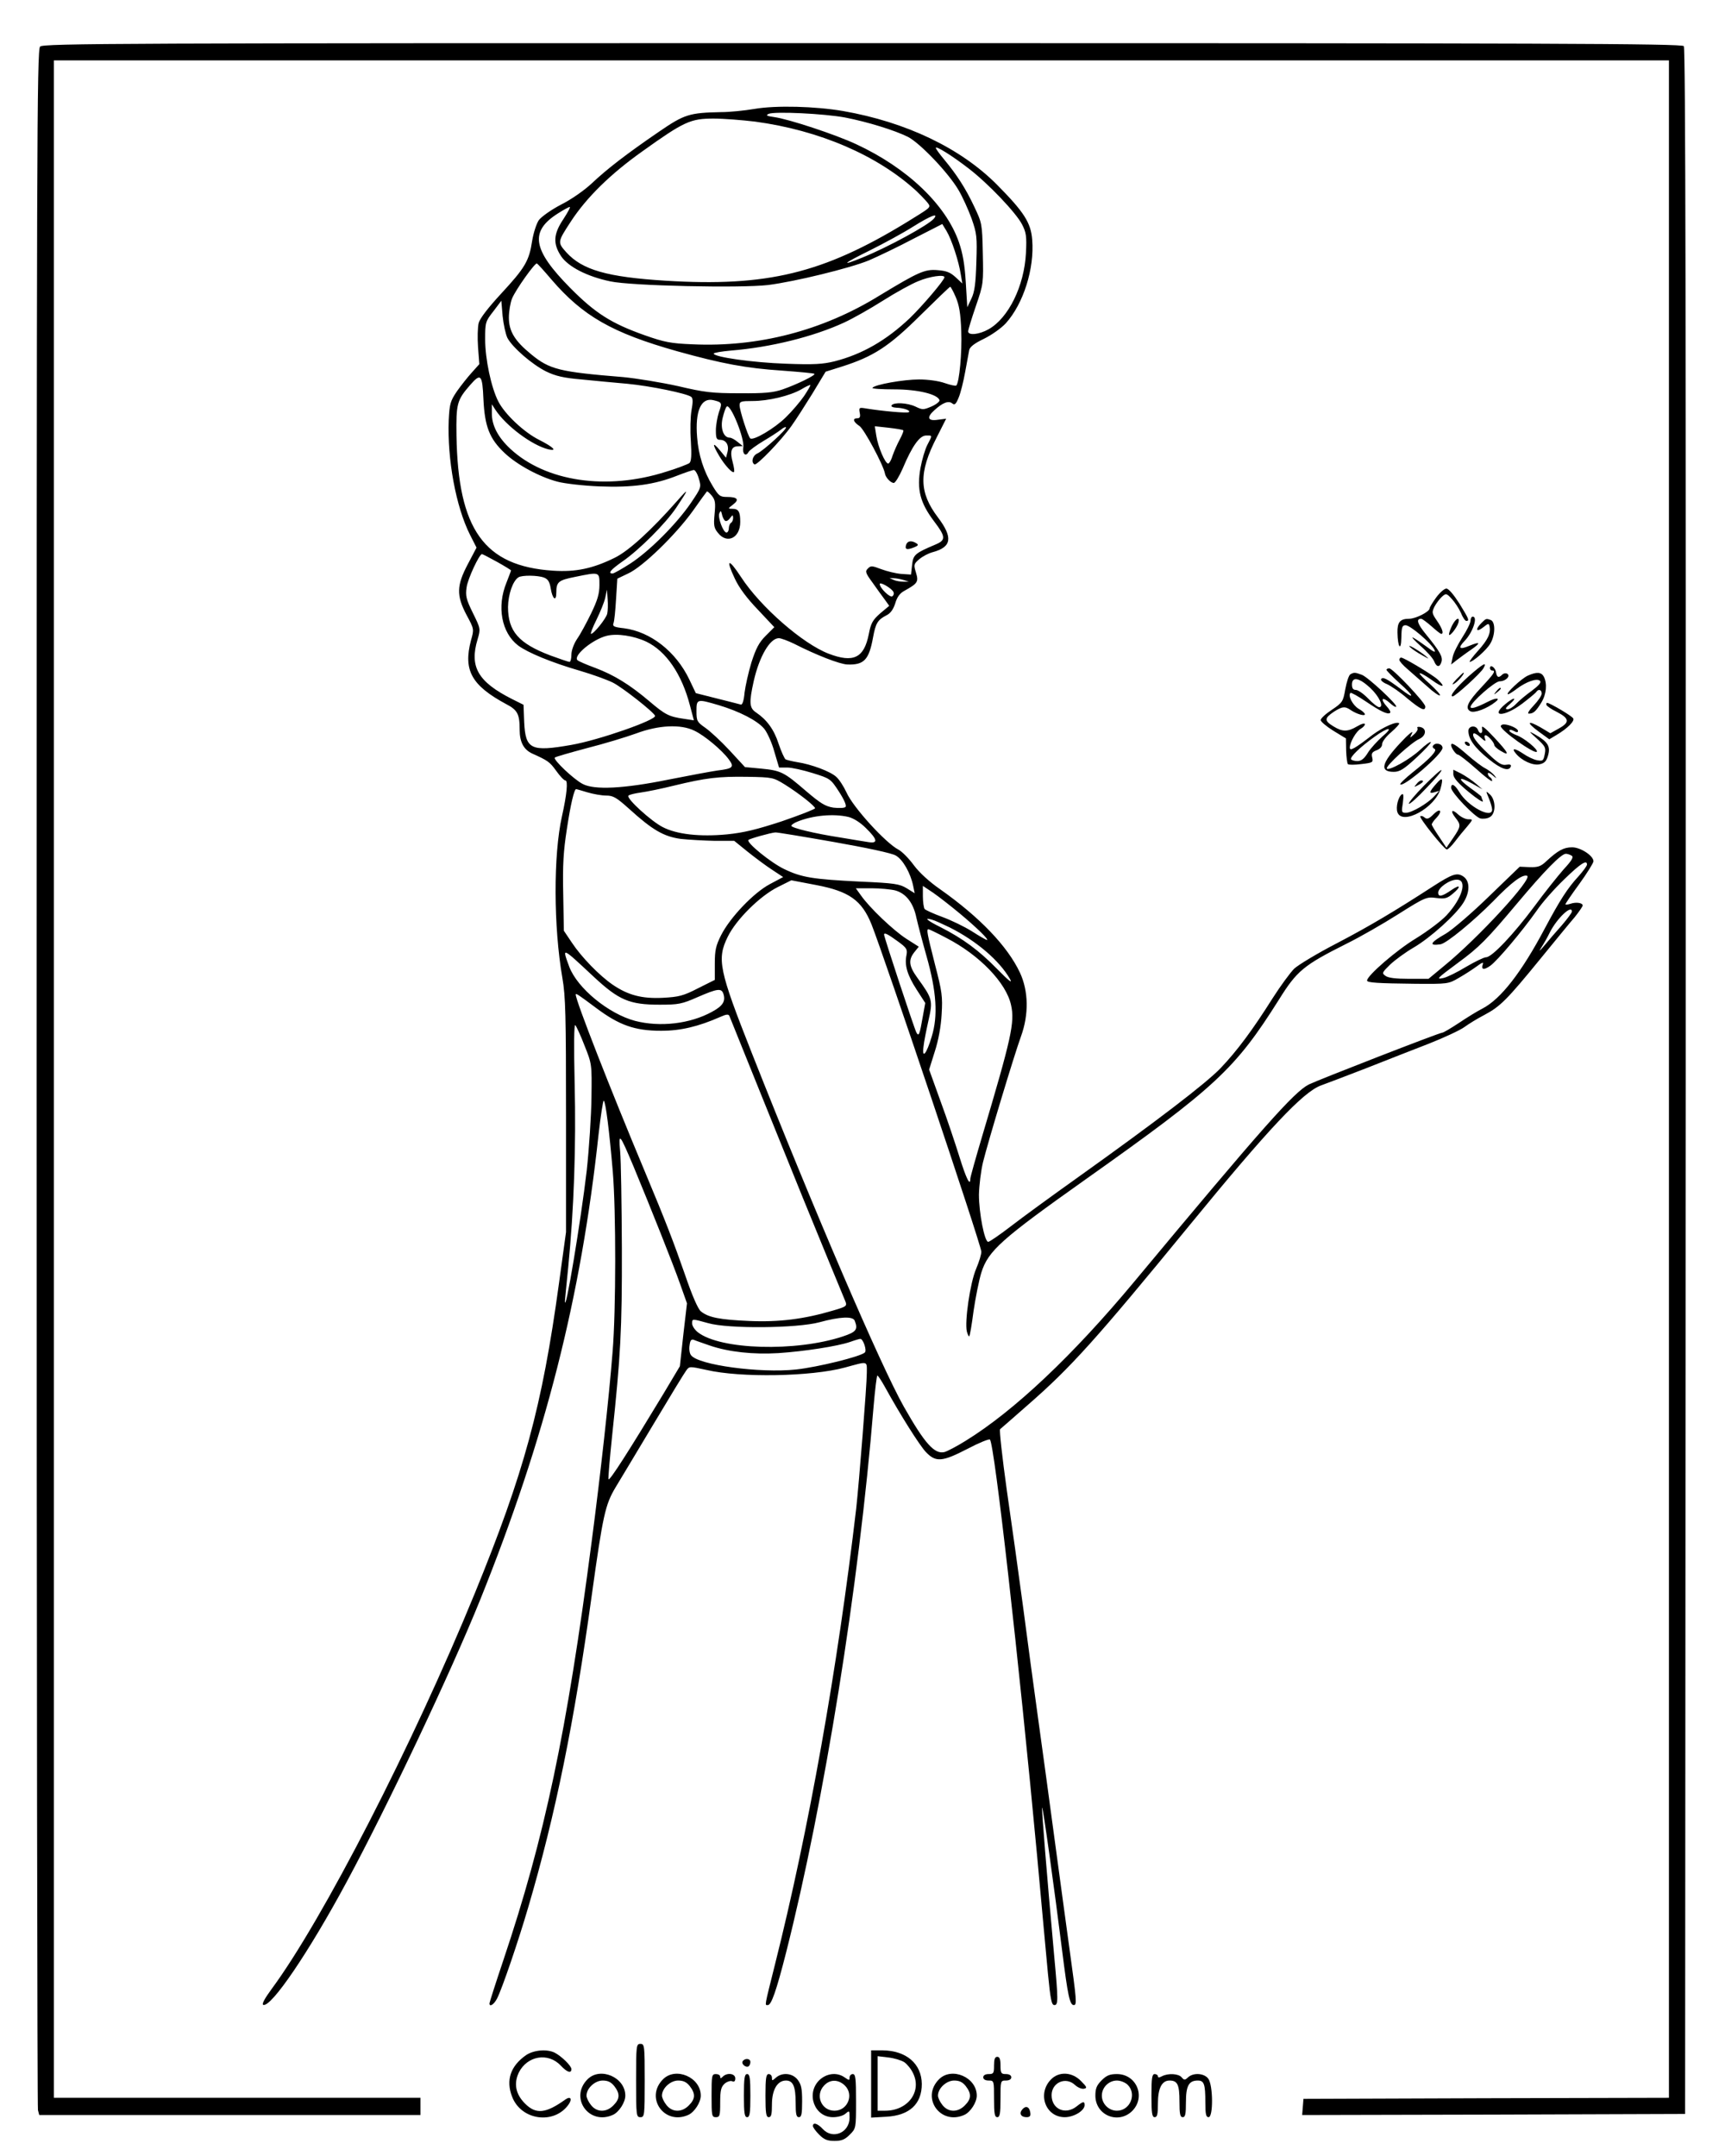 <?xml version="1.0" standalone="no"?>
<!DOCTYPE svg PUBLIC "-//W3C//DTD SVG 20010904//EN"
 "http://www.w3.org/TR/2001/REC-SVG-20010904/DTD/svg10.dtd">
<svg version="1.0" xmlns="http://www.w3.org/2000/svg"
 width="800pt" height="1000pt" viewBox="0 0 800 1000"
 preserveAspectRatio="xMidYMid meet">

<g transform="translate(0,1000) scale(0.1,-0.1)"
fill="#000000" stroke="none">
<path d="M186 9784 c-15 -14 -16 -462 -16 -4782 0 -2622 3 -4777 6 -4789 l6
-23 884 0 884 0 0 40 0 40 -850 0 -850 0 0 4725 0 4725 3745 0 3745 0 0 -4725
0 -4725 -847 -2 -848 -3 -3 -38 -3 -37 888 2 888 3 3 4789 c1 3532 -1 4792 -9
4802 -10 12 -628 14 -3810 14 -3439 0 -3799 -1 -3813 -16z"/>
<path d="M3500 9495 c-47 -8 -116 -15 -155 -15 -148 -3 -171 -10 -289 -91
-152 -104 -241 -173 -311 -239 -34 -32 -95 -75 -143 -99 -46 -24 -91 -56 -103
-72 -11 -16 -25 -59 -31 -96 -14 -93 -33 -125 -143 -244 -60 -65 -99 -115
-105 -137 -5 -19 -6 -70 -3 -113 l6 -78 -35 -39 c-19 -21 -50 -60 -69 -87 -31
-46 -34 -58 -38 -134 -7 -181 33 -401 99 -532 l30 -59 -40 -76 c-53 -100 -54
-146 -6 -237 35 -65 35 -65 20 -118 -36 -138 3 -208 162 -294 54 -28 64 -46
64 -120 0 -57 19 -92 58 -110 73 -33 81 -38 112 -81 17 -24 36 -44 42 -44 13
0 7 -64 -16 -167 -40 -179 -39 -512 2 -748 15 -86 17 -174 17 -640 l0 -540
-33 -240 c-78 -570 -162 -877 -390 -1435 -288 -703 -705 -1514 -942 -1835 -33
-45 -47 -71 -39 -74 37 -12 211 244 386 569 190 352 483 971 620 1310 302 751
467 1398 549 2159 10 88 21 158 24 156 9 -6 26 -142 42 -330 15 -184 15 -640
-1 -835 -17 -216 -56 -567 -97 -880 -116 -890 -218 -1371 -409 -1940 -36 -107
-65 -198 -65 -202 0 -19 21 -5 35 22 23 44 99 267 144 421 127 431 214 858
296 1454 51 367 62 416 109 495 18 30 97 161 174 290 77 129 147 244 155 254
14 19 15 19 93 2 158 -37 487 -31 642 11 110 30 102 32 102 -24 0 -58 -36
-509 -49 -628 -87 -744 -220 -1492 -377 -2117 -50 -200 -48 -188 -33 -188 16
0 39 64 85 245 177 700 337 1694 405 2527 7 82 15 148 18 148 3 0 19 -24 35
-53 71 -129 160 -270 190 -302 46 -48 75 -46 193 15 53 28 100 47 104 43 21
-21 134 -1022 219 -1933 21 -234 44 -478 50 -544 12 -123 17 -146 30 -146 18
0 18 23 -1 228 -35 386 -59 685 -56 688 4 4 57 -377 93 -665 26 -206 35 -251
54 -251 15 0 13 22 -20 260 -16 118 -48 350 -70 515 -22 165 -56 413 -75 550
-19 138 -51 372 -70 520 -20 149 -54 394 -76 545 -21 151 -35 277 -31 281 4 3
61 53 127 111 202 176 317 304 755 839 365 446 523 613 605 644 28 10 122 46
210 80 88 35 219 86 291 114 71 28 146 63 165 77 19 14 61 40 94 57 73 39 104
70 259 260 67 82 138 169 159 193 20 25 37 50 37 54 0 13 -32 17 -57 8 -13 -4
-23 -5 -23 -2 0 3 29 46 65 95 36 50 65 97 65 104 0 26 -60 65 -99 65 -39 0
-66 -15 -118 -63 -27 -26 -40 -30 -79 -29 l-46 2 -144 -139 c-79 -77 -168
-153 -198 -171 -74 -42 -82 -58 -26 -50 27 3 153 107 245 200 86 89 135 125
157 118 30 -10 -227 -290 -387 -420 l-70 -58 -91 0 c-60 0 -96 4 -109 14 -17
12 -16 15 22 52 22 21 71 57 109 79 77 45 195 151 230 207 32 50 32 102 0 123
-29 19 -50 12 -143 -48 -173 -112 -290 -182 -443 -262 -91 -47 -180 -101 -198
-118 -18 -18 -63 -79 -100 -137 -94 -149 -165 -244 -241 -324 -69 -72 -301
-249 -661 -506 -118 -84 -258 -186 -311 -227 -52 -40 -100 -73 -106 -73 -17 0
-43 134 -43 219 1 42 9 110 19 151 24 97 144 495 176 583 37 102 35 210 -5
296 -58 123 -187 257 -368 385 -51 35 -99 79 -124 113 -22 30 -54 63 -71 72
-60 31 -211 197 -241 265 -13 28 -34 61 -48 73 -27 25 -115 58 -181 68 -24 4
-48 10 -54 13 -5 4 -20 36 -32 72 -21 66 -55 112 -104 145 -32 21 -34 45 -11
148 26 113 75 197 116 197 10 0 42 -12 71 -26 104 -53 210 -94 246 -96 78 -3
101 21 120 126 12 65 21 81 62 102 19 9 32 28 41 56 8 28 21 46 41 57 63 35
68 42 55 85 -11 36 -11 40 15 62 15 13 43 28 63 33 88 24 94 68 24 161 -88
116 -90 208 -6 371 l44 87 -39 -5 c-46 -7 -53 11 -16 44 38 35 66 46 83 32 11
-9 17 -5 30 27 9 21 22 74 30 118 8 45 17 91 19 103 4 15 25 31 69 52 36 18
80 49 101 72 81 90 133 253 122 387 -6 79 -38 129 -164 256 -168 169 -421 290
-713 341 -128 22 -310 27 -410 10z m419 -40 c103 -20 230 -59 292 -90 56 -29
187 -166 234 -246 19 -32 46 -92 61 -133 24 -69 26 -84 22 -203 -3 -98 -8
-137 -23 -168 l-19 -40 -7 115 c-5 83 -14 135 -32 187 -60 173 -239 344 -476
454 -96 45 -314 117 -381 126 -35 5 -40 8 -25 15 29 12 257 1 354 -17z m-418
-19 c299 -40 570 -157 750 -323 32 -31 59 -60 59 -67 0 -12 -5 -15 -107 -78
-387 -236 -646 -299 -1116 -270 -272 17 -386 50 -460 131 -42 47 -42 48 20
143 73 112 184 221 332 326 194 139 224 152 330 152 47 0 134 -7 192 -14z
m992 -218 c91 -70 220 -206 247 -259 19 -37 22 -54 18 -133 -8 -153 -81 -301
-173 -353 -44 -25 -95 -30 -95 -10 0 7 16 60 36 118 35 102 35 106 32 244 -3
138 -4 141 -40 217 -40 85 -81 148 -140 219 -21 25 -38 49 -38 53 0 11 77 -37
153 -96z m-1880 -234 c-47 -70 -49 -114 -11 -172 33 -49 119 -94 228 -117 96
-21 603 -32 732 -17 126 16 379 78 467 114 42 18 136 63 208 101 l133 68 20
-33 c23 -38 57 -141 66 -202 l7 -41 -31 29 c-25 23 -43 30 -84 33 -59 5 -88
-8 -271 -119 -263 -162 -561 -239 -865 -225 -101 4 -131 10 -222 42 -155 55
-229 102 -345 219 -176 178 -190 263 -56 347 25 16 49 29 53 29 5 0 -9 -25
-29 -56z m1718 2 c-25 -30 -212 -132 -330 -180 -108 -44 -92 -29 34 33 66 33
156 82 200 110 80 50 120 66 96 37z m-1774 -282 c146 -170 282 -248 583 -333
208 -58 321 -79 487 -90 80 -6 148 -12 150 -15 7 -6 -81 -49 -147 -72 -44 -15
-83 -19 -200 -18 -127 0 -162 4 -285 33 -77 17 -192 36 -255 42 -295 24 -341
35 -427 106 -76 62 -103 107 -103 170 0 29 7 70 15 89 17 41 106 166 115 162
4 -2 34 -35 67 -74z m1823 10 c0 -13 -101 -132 -161 -190 -109 -103 -220 -167
-349 -200 -53 -13 -95 -16 -225 -11 -152 5 -335 31 -335 47 0 4 36 10 80 14
184 15 382 64 525 130 39 18 119 63 179 101 60 38 134 79 165 91 52 22 121 32
121 18z m52 -91 c16 -37 23 -75 26 -158 4 -100 -9 -239 -23 -253 -3 -3 -27 2
-53 11 -28 10 -77 17 -120 17 -71 0 -207 -24 -216 -39 -3 -4 43 -7 102 -7 107
0 200 -22 209 -50 2 -6 -14 -19 -36 -29 -38 -16 -42 -17 -75 -1 -38 18 -101
21 -111 6 -4 -6 6 -10 22 -11 35 -1 70 -14 57 -21 -9 -5 -120 5 -195 17 -35 6
-36 5 -32 -19 4 -19 1 -26 -11 -26 -24 0 -19 -17 10 -36 22 -15 111 -181 118
-220 3 -19 27 -44 41 -44 7 0 25 30 41 66 44 105 79 154 109 154 30 0 30 3 6
-43 -11 -21 -25 -69 -32 -107 -18 -100 -2 -162 63 -248 54 -71 55 -87 8 -107
-97 -41 -105 -48 -110 -95 l-5 -45 -45 3 c-25 2 -66 12 -93 22 -42 16 -49 17
-62 3 -14 -13 -11 -21 22 -66 20 -29 46 -64 57 -79 l20 -28 -42 -35 c-35 -31
-43 -45 -53 -97 -22 -110 -71 -134 -186 -90 -120 46 -316 217 -406 355 -59 90
-73 86 -29 -7 20 -43 56 -91 107 -144 l76 -81 -40 -40 c-31 -31 -45 -58 -66
-123 -14 -46 -28 -109 -32 -141 -3 -35 -10 -57 -17 -55 -6 2 -55 14 -110 28
l-99 25 -30 63 c-62 130 -180 222 -303 238 -46 5 -54 9 -49 23 4 9 9 59 12
112 l6 95 50 24 c67 30 221 180 300 290 33 47 62 87 65 90 2 3 12 -6 23 -19
16 -20 18 -33 13 -85 -5 -53 -3 -65 16 -88 42 -53 103 -23 103 51 0 48 -8 61
-36 61 -22 0 -22 1 3 20 30 23 20 35 -28 35 -33 0 -39 5 -67 51 -42 69 -66
145 -72 226 -10 121 18 185 75 172 41 -10 42 -12 26 -56 -7 -22 -14 -60 -14
-84 0 -36 3 -44 19 -44 28 0 43 -24 35 -56 l-7 -27 -28 34 c-35 42 -37 31 -4
-25 26 -44 62 -83 69 -75 3 2 0 23 -6 45 -14 50 -6 74 24 74 l23 1 -24 19
c-13 11 -29 20 -37 20 -28 0 -44 42 -33 90 6 25 14 49 19 54 17 17 85 -150 77
-190 -5 -29 12 -44 24 -21 5 9 37 32 72 53 34 20 70 44 80 52 9 8 20 13 22 10
7 -7 -103 -107 -132 -121 -23 -10 -31 -41 -14 -51 10 -7 124 111 172 179 20
28 63 95 97 150 l61 101 73 23 c149 47 221 94 367 239 73 72 135 132 138 132
2 0 14 -21 25 -47z m-2079 -190 c23 -44 115 -124 180 -156 43 -21 81 -30 164
-37 59 -6 155 -15 212 -20 106 -10 277 -45 297 -61 8 -7 8 -24 1 -62 -5 -28
-7 -93 -3 -144 4 -65 2 -94 -7 -101 -7 -5 -55 -24 -108 -40 -275 -88 -558 -46
-722 106 -58 54 -87 110 -86 167 l0 40 16 -25 c50 -76 171 -166 246 -184 44
-10 24 10 -43 44 -70 35 -159 119 -189 178 -33 64 -61 197 -61 288 0 78 1 83
38 130 l37 49 6 -71 c4 -39 14 -84 22 -101z m-111 -285 c6 -126 28 -183 98
-249 58 -55 162 -111 245 -133 33 -9 121 -19 195 -22 154 -6 255 8 361 50 36
14 71 26 77 26 6 0 17 -18 23 -40 12 -40 11 -42 -37 -113 -66 -97 -193 -224
-281 -281 -39 -25 -76 -46 -82 -46 -24 0 -8 18 46 56 77 53 200 176 249 249
60 90 61 96 3 30 -119 -135 -225 -232 -290 -263 -100 -49 -179 -66 -284 -59
-320 21 -441 191 -448 627 -2 148 2 164 64 235 49 56 56 48 61 -67z m1487 15
c-18 -26 -56 -71 -85 -99 -53 -52 -152 -110 -165 -97 -11 12 -49 130 -49 153
0 18 6 20 60 20 74 0 173 24 226 54 21 13 41 22 42 20 2 -1 -11 -24 -29 -51z
m460 -159 c3 -2 -5 -21 -16 -42 -11 -20 -26 -54 -33 -74 -6 -21 -16 -38 -21
-38 -14 0 -47 77 -55 129 l-7 44 64 -7 c35 -4 66 -9 68 -12z m-828 -418 c5 -6
15 -2 24 10 13 17 14 17 15 2 0 -9 -4 -20 -10 -23 -5 -3 -10 -15 -10 -26 0
-10 -5 -19 -11 -19 -15 0 -41 70 -33 89 6 14 8 13 12 -4 2 -11 8 -24 13 -29z
m-1056 -192 c36 -20 65 -38 65 -40 0 -2 -10 -27 -21 -56 -46 -112 -23 -233 54
-292 44 -33 155 -79 286 -117 58 -17 127 -42 153 -55 44 -22 189 -136 196
-154 7 -19 -261 -113 -388 -135 -188 -33 -213 -21 -219 106 l-3 80 -52 26
c-159 80 -200 150 -161 278 14 48 14 49 -22 122 -31 63 -35 80 -29 119 5 39
59 154 71 154 3 0 34 -16 70 -36z m475 -107 c0 -41 -9 -71 -39 -133 -21 -43
-50 -97 -65 -118 -15 -23 -26 -53 -26 -72 0 -19 -4 -34 -9 -34 -5 0 -45 14
-89 30 -147 56 -196 112 -196 225 1 58 22 120 48 137 16 11 90 10 119 -1 18
-7 26 -19 31 -50 8 -50 26 -64 26 -19 0 49 10 57 86 72 116 24 114 24 114 -37z
m1410 23 l25 -8 -25 0 c-14 0 -34 3 -45 8 l-20 9 20 -1 c11 0 31 -4 45 -8z
m-46 -57 c3 -7 0 -15 -6 -19 -11 -7 -58 39 -58 57 0 13 58 -21 64 -38z m-1328
-100 c-6 -23 -62 -93 -75 -93 -4 0 7 29 25 65 18 37 37 83 41 103 l8 37 3 -44
c2 -25 1 -55 -2 -68z m181 -129 c92 -44 165 -150 203 -297 l18 -68 -46 7 c-70
10 -87 19 -160 81 -92 78 -164 122 -251 155 -41 15 -78 31 -83 36 -21 21 71
97 136 113 48 12 125 0 183 -27z m337 -295 c96 -29 178 -71 210 -109 14 -17
36 -65 47 -106 l22 -74 38 0 c21 0 74 -12 119 -26 80 -25 82 -26 121 -86 25
-39 36 -65 30 -71 -5 -5 -30 -6 -56 -3 -38 6 -60 20 -127 77 -102 88 -116 95
-208 104 l-75 7 -72 78 c-40 43 -91 90 -113 105 -37 26 -40 31 -40 76 0 58 2
58 104 28z m-114 -118 c47 -22 128 -90 159 -132 28 -37 21 -44 -53 -53 -28 -4
-130 -23 -226 -42 -207 -42 -344 -49 -398 -20 -41 21 -138 113 -129 122 3 4
71 23 149 44 79 20 181 51 228 68 104 39 207 44 270 13z m420 -250 c67 -42
140 -100 140 -110 0 -4 -69 -31 -153 -60 -119 -39 -177 -53 -255 -61 -127 -12
-234 0 -299 34 -53 27 -167 131 -159 145 3 5 29 11 57 15 29 4 98 18 154 32
149 36 206 43 340 41 119 -2 121 -3 175 -36z m-916 -36 c27 -8 66 -15 87 -15
33 0 48 -9 106 -61 109 -99 161 -129 240 -140 37 -4 109 -8 158 -9 l90 0 63
-51 c35 -28 86 -66 114 -84 l50 -33 -62 -33 c-75 -40 -184 -154 -226 -237 -24
-48 -29 -69 -29 -132 l0 -75 -78 -39 c-68 -35 -89 -40 -162 -44 -98 -5 -162
12 -234 61 -61 42 -144 127 -189 195 l-37 55 -3 171 c-3 134 1 199 17 301 17
114 34 185 43 185 2 0 25 -7 52 -15z m1210 -114 c24 -6 55 -25 82 -52 54 -53
57 -72 12 -65 -18 3 -76 12 -128 21 -123 19 -230 45 -230 55 0 4 12 13 28 19
71 29 167 38 236 22z m-69 -116 c153 -27 271 -52 289 -63 33 -18 69 -82 81
-141 l7 -34 -37 23 c-33 20 -55 24 -218 31 -218 11 -269 19 -350 58 -61 29
-177 123 -166 135 5 6 105 34 125 35 6 1 127 -19 269 -44z m3424 -64 c10 -6 1
-22 -38 -64 -27 -31 -89 -108 -135 -171 -96 -129 -197 -236 -224 -236 -10 0
-51 -20 -92 -44 -41 -25 -88 -48 -105 -52 -37 -8 -32 -3 65 69 100 73 135 109
277 278 125 149 203 229 225 229 7 0 19 -4 27 -9z m71 -41 c0 -6 -17 -29 -38
-53 -53 -57 -88 -113 -157 -242 -109 -206 -205 -329 -290 -373 -22 -11 -71
-41 -108 -66 -38 -25 -73 -46 -79 -46 -13 0 -573 -218 -618 -240 -69 -35 -215
-200 -810 -915 -282 -339 -555 -598 -782 -738 -40 -25 -84 -48 -98 -52 -46
-11 -91 39 -188 210 -106 187 -415 906 -705 1640 -153 387 -163 436 -112 540
39 80 150 190 233 231 l62 31 115 -22 c153 -29 212 -71 257 -183 62 -157 508
-1485 509 -1517 1 -11 -10 -47 -24 -80 -28 -65 -54 -246 -43 -291 4 -15 9 -24
11 -22 3 2 12 55 20 117 9 61 25 142 36 178 32 102 92 155 484 433 604 428
693 511 896 833 84 135 115 160 314 260 61 30 169 92 240 137 125 79 132 81
176 75 41 -5 51 -2 78 21 38 32 34 44 -6 17 -46 -32 -63 -35 -63 -13 0 23 53
60 86 60 51 0 26 -86 -47 -165 -24 -26 -88 -74 -143 -108 -88 -53 -226 -172
-226 -195 0 -10 49 -13 225 -15 149 -1 152 -1 200 27 28 16 65 40 84 54 24 18
33 21 28 10 -9 -26 4 -29 35 -7 34 25 146 158 214 254 26 39 85 105 129 147
75 73 105 92 105 68z m-2910 -226 c77 -64 139 -124 127 -124 -3 0 -35 18 -69
40 -35 22 -97 52 -138 67 -41 15 -78 32 -82 37 -4 6 -8 33 -8 59 l0 48 48 -32
c26 -18 81 -61 122 -95z m-298 106 c50 -14 84 -58 98 -127 7 -31 28 -111 47
-178 46 -163 54 -276 24 -373 -24 -81 -46 -107 -38 -46 2 22 13 76 23 121 21
93 19 100 -51 197 -40 55 -43 83 -15 119 l21 26 -58 37 c-59 38 -170 143 -211
202 l-23 32 73 0 c40 0 90 -5 110 -10z m3138 -98 c0 -5 -21 -34 -47 -64 -27
-30 -63 -72 -81 -94 -23 -27 -27 -30 -14 -9 11 17 29 48 40 71 33 65 102 130
102 96z m-2885 -74 c123 -62 230 -153 279 -239 13 -23 -5 -9 -60 47 -84 86
-159 141 -261 193 -63 31 -82 48 -40 35 12 -3 49 -20 82 -36z m-15 -49 c153
-79 277 -208 299 -311 18 -80 1 -154 -134 -608 -30 -101 -55 -190 -55 -197 0
-38 -19 0 -50 100 -19 61 -58 178 -88 259 l-53 147 26 83 c17 52 29 117 32
174 5 82 2 104 -31 231 -37 146 -40 163 -30 163 3 0 41 -18 84 -41z m-228 -14
c43 -31 47 -38 42 -65 -10 -47 4 -93 47 -160 l40 -62 -11 -61 c-15 -87 -19
-96 -30 -76 -9 15 -150 443 -150 454 0 11 17 3 62 -30z m-1409 -165 c117 -109
166 -130 306 -130 88 0 103 3 176 35 92 40 111 43 120 15 11 -34 -3 -56 -53
-83 -102 -56 -241 -72 -357 -42 -123 33 -267 151 -305 251 -34 93 -37 94 113
-46z m10 -144 c108 -81 180 -107 304 -107 88 0 171 19 275 65 27 12 37 13 41
3 9 -23 275 -682 340 -842 36 -88 93 -227 127 -310 34 -82 66 -160 71 -172 8
-21 3 -24 -59 -42 -132 -39 -248 -54 -387 -48 -137 6 -190 16 -225 45 -13 11
-40 72 -74 172 -51 146 -87 241 -185 475 -160 382 -321 794 -321 822 0 8 14
-2 93 -61z m-52 -176 c34 -85 34 -86 32 -240 -1 -85 -11 -238 -22 -340 -27
-231 -101 -677 -101 -604 0 5 7 74 15 154 27 274 37 565 30 855 -4 176 -3 276
3 270 5 -5 25 -48 43 -95z m227 -560 c80 -193 184 -454 216 -545 l32 -90 -17
-146 -16 -146 -77 -129 c-157 -260 -250 -406 -254 -395 -2 6 6 97 17 203 39
369 46 489 45 868 -1 206 -4 409 -8 450 -8 90 -3 84 62 -70z m1026 -716 c16
-41 7 -52 -56 -73 -218 -72 -568 -62 -672 20 -14 11 -26 29 -26 40 0 23 -2 23
74 2 93 -27 412 -24 516 4 95 26 156 29 164 7z m-672 -115 c88 -30 201 -42
318 -35 121 8 275 32 333 52 22 8 43 14 47 14 13 0 31 -53 21 -63 -19 -19
-218 -68 -319 -79 -169 -18 -454 21 -487 66 -7 8 -10 29 -7 46 3 24 8 30 21
25 9 -4 42 -15 73 -26z"/>
<path d="M4203 7475 c-8 -23 1 -27 33 -15 23 9 25 13 14 20 -22 14 -40 12 -47
-5z"/>
<path d="M6660 7228 c-16 -22 -30 -45 -30 -50 0 -15 -64 -48 -95 -48 -42 0
-55 -16 -54 -64 1 -69 17 -90 18 -23 1 49 4 57 20 57 21 0 115 -80 133 -113 8
-16 -1 -13 -38 15 -75 54 -84 55 -26 2 30 -26 58 -58 63 -71 11 -28 26 -30 34
-3 7 23 -6 47 -72 128 -40 49 -47 72 -22 72 5 0 26 -16 48 -35 21 -19 41 -35
45 -35 13 0 5 25 -20 61 -24 35 -24 39 -11 66 8 15 24 36 34 45 19 17 21 17
46 -10 14 -15 33 -44 42 -64 8 -21 20 -38 25 -38 16 0 13 8 -32 81 -27 42 -50
69 -60 69 -10 0 -31 -19 -48 -42z"/>
<path d="M6820 7122 c0 -11 -17 -46 -38 -78 -21 -33 -42 -74 -45 -92 l-7 -34
28 22 c15 11 44 33 65 47 46 32 43 39 -8 18 -47 -20 -56 -12 -22 23 38 40 62
112 37 112 -5 0 -10 -8 -10 -18z"/>
<path d="M6735 7100 c-8 -16 -15 -35 -15 -42 0 -16 37 30 44 55 7 28 -12 20
-29 -13z"/>
<path d="M6870 7110 c-30 -30 -24 -45 8 -20 24 19 27 20 30 5 7 -32 -8 -63
-54 -114 -25 -28 -42 -51 -38 -51 15 0 77 54 95 84 24 39 25 101 3 110 -22 8
-22 8 -44 -14z"/>
<path d="M6540 6998 c8 -8 33 -25 55 -37 34 -19 36 -20 16 -3 -34 27 -91 60
-71 40z"/>
<path d="M6490 6939 c0 -6 17 -25 37 -42 20 -18 61 -54 91 -80 29 -27 57 -46
60 -42 3 3 -18 26 -46 52 -29 25 -51 48 -48 50 3 3 28 -11 56 -31 51 -37 68
-36 28 2 -24 22 -157 102 -170 102 -5 0 -8 -5 -8 -11z"/>
<path d="M6812 6864 c-59 -53 -92 -94 -75 -94 12 0 132 109 143 131 18 32 -2
21 -68 -37z"/>
<path d="M6910 6901 c0 -6 5 -11 10 -11 19 0 9 -15 -49 -77 -65 -69 -78 -98
-52 -112 18 -10 77 12 116 43 26 20 3 21 -35 1 -53 -27 -80 -35 -80 -24 0 20
112 119 135 119 28 0 52 25 35 35 -7 4 -17 2 -23 -4 -17 -17 -25 -13 -29 11
-3 22 -28 39 -28 19z"/>
<path d="M6430 6893 c0 -3 27 -31 60 -61 71 -63 73 -80 5 -27 -63 47 -82 57
-90 45 -3 -5 9 -16 27 -23 18 -8 61 -37 94 -66 63 -52 84 -62 84 -38 0 18
-151 177 -167 177 -7 0 -13 -3 -13 -7z"/>
<path d="M6262 6872 c-7 -5 -17 -36 -23 -69 -10 -57 -13 -62 -62 -95 -29 -19
-52 -40 -52 -48 0 -7 26 -29 58 -49 l59 -36 1 -57 c1 -31 5 -59 8 -62 3 -4 31
-4 62 0 53 6 56 8 51 30 -5 19 -1 26 20 34 16 6 26 17 26 29 0 11 19 36 42 55
23 20 39 38 37 41 -11 11 -74 -17 -123 -53 -84 -65 -106 -77 -106 -60 0 25 30
77 51 88 10 6 19 15 19 21 0 6 -16 2 -36 -10 -44 -26 -68 -26 -110 0 -43 26
-42 38 1 67 40 26 53 27 80 8 27 -18 65 -29 65 -19 0 5 -13 17 -30 26 -27 17
-50 61 -37 73 3 3 35 -15 72 -40 68 -46 102 -62 112 -52 4 3 -4 17 -17 31 -13
14 -20 28 -17 32 4 3 18 -4 32 -17 14 -13 27 -21 30 -18 8 8 -130 137 -159
148 -32 12 -37 12 -54 2z m92 -62 c42 -39 66 -90 42 -90 -7 0 -30 18 -51 40
-21 22 -47 40 -57 40 -13 0 -18 8 -18 25 0 38 33 32 84 -15z m57 -226 c-23
-21 -54 -54 -67 -75 -17 -28 -31 -39 -49 -39 -13 0 -26 4 -29 8 -6 11 42 57
109 105 65 47 91 47 36 1z"/>
<path d="M6754 6849 c-20 -22 -23 -28 -8 -19 18 11 50 50 41 50 -2 0 -16 -14
-33 -31z"/>
<path d="M7085 6866 c-29 -13 -107 -86 -91 -86 4 0 22 11 40 25 44 33 94 51
108 37 7 -7 -5 -21 -38 -46 -27 -19 -60 -47 -73 -61 -13 -14 -31 -25 -40 -25
-12 1 -9 7 12 25 37 33 17 32 -22 -1 -73 -61 -4 -60 78 2 33 25 63 50 66 55
10 15 25 10 25 -8 0 -9 -17 -34 -37 -55 -22 -23 -31 -38 -23 -38 22 0 33 11
58 51 24 39 28 88 12 120 -12 22 -33 24 -75 5z"/>
<path d="M6939 6793 c-13 -16 -12 -17 4 -4 9 7 17 15 17 17 0 8 -8 3 -21 -13z"/>
<path d="M7172 6730 c2 -5 23 -20 48 -32 58 -30 61 -48 11 -76 l-41 -23 -45
27 c-63 36 -68 24 -8 -20 l48 -35 35 21 c49 29 84 64 76 76 -7 12 -109 72
-121 72 -3 0 -5 -4 -3 -10z"/>
<path d="M6873 6623 c6 -26 -10 -32 -19 -8 -9 23 -44 19 -44 -5 0 -38 29 -78
93 -130 59 -48 96 -60 104 -34 2 7 -5 10 -21 7 -20 -4 -37 6 -81 48 -58 55
-81 86 -71 97 3 3 18 -5 33 -19 20 -18 25 -20 20 -6 -4 9 -3 17 2 17 11 0 41
-34 41 -46 0 -5 14 -18 30 -27 45 -27 36 -9 -31 63 -43 46 -59 58 -56 43z"/>
<path d="M6960 6632 c0 -20 155 -130 167 -119 9 9 -61 66 -94 77 -18 7 -33 16
-33 21 0 6 8 5 20 -1 14 -8 20 -8 20 0 0 11 -41 30 -66 30 -8 0 -14 -4 -14 -8z"/>
<path d="M6574 6622 c3 -5 -4 -18 -16 -28 -21 -19 -21 -19 -9 6 7 14 -18 -6
-54 -45 -89 -95 -98 -135 -31 -135 27 0 47 12 105 66 40 37 69 69 67 72 -3 3
-26 -13 -50 -36 -47 -44 -144 -98 -154 -87 -9 10 113 121 149 137 34 15 37 50
5 56 -10 2 -16 0 -12 -6z"/>
<path d="M7128 6574 c39 -36 42 -42 36 -72 -6 -31 -9 -33 -36 -28 -16 3 -45
17 -65 31 -39 26 -55 26 -33 0 27 -33 79 -57 110 -50 23 5 32 14 40 43 11 41
-2 62 -62 96 -30 17 -29 15 10 -20z"/>
<path d="M6795 6550 c3 -5 11 -10 16 -10 6 0 7 5 4 10 -3 6 -11 10 -16 10 -6
0 -7 -4 -4 -10z"/>
<path d="M6646 6541 c-4 -5 0 -11 6 -14 17 -6 -18 -44 -100 -109 -35 -28 -61
-53 -58 -56 15 -15 196 141 196 169 0 20 -34 27 -44 10z"/>
<path d="M6730 6544 c0 -13 22 -44 31 -44 6 0 44 -30 85 -66 41 -37 74 -62 74
-56 0 6 -4 14 -10 17 -5 3 -10 11 -10 17 0 6 10 3 22 -8 20 -17 21 -17 9 -1
-8 10 -27 25 -42 33 -15 7 -53 36 -85 64 -53 46 -74 59 -74 44z"/>
<path d="M6604 6356 c-42 -43 -73 -80 -70 -84 4 -3 40 29 81 73 42 43 73 80
70 83 -3 3 -39 -30 -81 -72z"/>
<path d="M6740 6408 c1 -16 22 -41 72 -82 39 -32 68 -51 65 -41 -4 9 -7 18 -7
20 0 2 -23 20 -51 40 -62 45 -57 57 8 21 l48 -27 -30 26 c-16 14 -47 35 -67
46 l-38 19 0 -22z"/>
<path d="M6663 6367 c-35 -39 -38 -50 -12 -42 l24 7 -24 -26 c-32 -34 -104
-76 -131 -76 -20 0 -21 4 -14 46 4 32 3 45 -4 40 -17 -10 -30 -60 -21 -84 23
-62 176 22 200 111 13 48 8 54 -18 24z"/>
<path d="M6569 6363 c-13 -15 -12 -15 9 -4 23 12 28 21 13 21 -5 0 -15 -7 -22
-17z"/>
<path d="M6730 6346 c0 -22 109 -135 135 -142 13 -3 33 -1 44 6 29 15 29 79 1
105 -20 18 -20 18 -5 -18 8 -20 15 -43 15 -52 0 -45 -113 15 -152 81 -21 35
-38 44 -38 20z"/>
<path d="M6648 6223 c-21 -21 -30 -24 -41 -15 -8 7 -16 9 -20 6 -7 -7 111
-154 123 -154 5 0 22 16 37 36 15 20 41 52 57 70 28 34 28 34 5 34 -12 0 -33
10 -46 22 -30 28 -39 18 -13 -15 26 -33 26 -40 -11 -94 l-31 -45 -34 51 c-19
28 -34 53 -34 57 0 4 9 18 21 30 31 33 19 49 -13 17z"/>
<path d="M2950 350 c0 -163 1 -170 20 -170 19 0 20 7 20 170 0 163 -1 170 -20
170 -19 0 -20 -7 -20 -170z"/>
<path d="M2440 468 c-72 -50 -95 -116 -65 -193 42 -110 195 -131 262 -36 18
26 9 40 -15 23 -91 -65 -136 -70 -187 -19 -44 44 -53 93 -29 144 39 78 136 95
195 32 29 -31 49 -37 49 -16 0 15 -45 59 -77 76 -36 18 -97 13 -133 -11z"/>
<path d="M4040 334 l0 -156 70 4 c108 6 165 59 165 152 -1 94 -72 155 -182
156 l-53 0 0 -156z m154 101 c13 -9 32 -32 41 -52 41 -85 -25 -173 -130 -173
l-35 0 0 126 0 127 50 -6 c27 -3 60 -13 74 -22z"/>
<path d="M4610 420 c0 -36 -2 -40 -25 -40 -16 0 -25 -6 -25 -15 0 -9 9 -15 25
-15 25 0 25 -1 25 -85 0 -69 3 -85 15 -85 12 0 15 16 15 85 0 84 0 85 25 85
16 0 25 6 25 15 0 9 -9 15 -25 15 -22 0 -25 4 -25 40 0 29 -4 40 -15 40 -11 0
-15 -11 -15 -40z"/>
<path d="M3444 439 c-7 -12 15 -31 28 -23 4 3 8 12 8 20 0 17 -26 19 -36 3z"/>
<path d="M2725 356 c-86 -86 7 -216 118 -165 28 13 57 58 57 89 0 85 -116 135
-175 76z m124 -32 c27 -35 26 -59 -4 -89 -33 -34 -77 -33 -104 1 -12 15 -21
34 -21 44 0 34 39 70 75 70 24 0 39 -7 54 -26z"/>
<path d="M3075 356 c-86 -86 7 -216 118 -165 28 13 57 58 57 89 0 85 -116 135
-175 76z m124 -32 c27 -35 26 -59 -4 -89 -33 -34 -77 -33 -104 1 -12 15 -21
34 -21 44 0 34 39 70 75 70 24 0 39 -7 54 -26z"/>
<path d="M3300 280 c0 -93 1 -100 20 -100 18 0 20 7 20 68 0 56 4 72 20 87 10
9 26 15 35 12 10 -5 15 0 15 13 0 23 -38 28 -58 8 -9 -9 -12 -9 -12 0 0 7 -9
12 -20 12 -19 0 -20 -7 -20 -100z"/>
<path d="M3450 280 c0 -82 3 -100 15 -100 12 0 15 18 15 100 0 82 -3 100 -15
100 -12 0 -15 -18 -15 -100z"/>
<path d="M3550 280 c0 -82 3 -100 15 -100 12 0 15 13 15 59 0 68 25 111 65
111 33 0 45 -27 45 -104 0 -52 3 -66 15 -66 12 0 15 15 15 74 0 59 -4 78 -21
100 -24 31 -72 35 -101 9 -17 -15 -18 -15 -18 0 0 10 -7 17 -15 17 -12 0 -15
-18 -15 -100z"/>
<path d="M3799 351 c-62 -62 -22 -171 64 -171 24 0 48 7 59 17 17 15 18 14 18
-19 0 -70 -78 -103 -124 -53 -24 26 -46 33 -46 14 0 -6 13 -24 29 -40 23 -23
38 -29 71 -29 33 0 48 6 71 29 29 29 29 30 29 155 0 105 -2 126 -15 126 -8 0
-15 -7 -15 -16 0 -14 -2 -14 -22 0 -36 26 -85 20 -119 -13z m118 -23 c45 -42
15 -118 -47 -118 -61 0 -91 72 -48 117 27 29 65 29 95 1z"/>
<path d="M4355 356 c-86 -86 7 -216 118 -165 28 13 57 58 57 89 0 85 -116 135
-175 76z m124 -32 c27 -35 26 -59 -4 -89 -33 -34 -77 -33 -104 1 -12 15 -21
34 -21 44 0 34 39 70 75 70 24 0 39 -7 54 -26z"/>
<path d="M4875 356 c-66 -66 -27 -176 63 -176 42 0 92 30 92 56 0 19 -7 18
-37 -6 -52 -41 -116 -13 -116 52 0 59 66 88 109 47 12 -11 30 -19 41 -17 16 3
14 8 -14 36 -41 42 -101 45 -138 8z"/>
<path d="M5109 351 c-23 -23 -29 -38 -29 -71 0 -91 106 -135 171 -71 64 65 20
171 -71 171 -33 0 -48 -6 -71 -29z m121 -21 c43 -43 11 -120 -50 -120 -38 0
-70 32 -70 70 0 38 32 70 70 70 17 0 39 -9 50 -20z"/>
<path d="M5340 280 c0 -82 3 -100 15 -100 12 0 15 14 15 63 0 71 18 107 54
107 37 0 46 -19 46 -97 0 -58 3 -73 15 -73 12 0 15 14 15 69 0 76 13 101 55
101 29 0 35 -16 35 -101 0 -55 3 -69 15 -69 22 0 21 147 -1 178 -18 26 -69 30
-94 7 -15 -14 -18 -14 -30 0 -14 17 -62 20 -91 5 -13 -7 -19 -7 -19 0 0 5 -7
10 -15 10 -12 0 -15 -18 -15 -100z"/>
<path d="M4741 216 c-16 -19 -6 -36 20 -36 15 0 20 6 17 22 -4 27 -21 33 -37
14z"/>
</g>
</svg>
